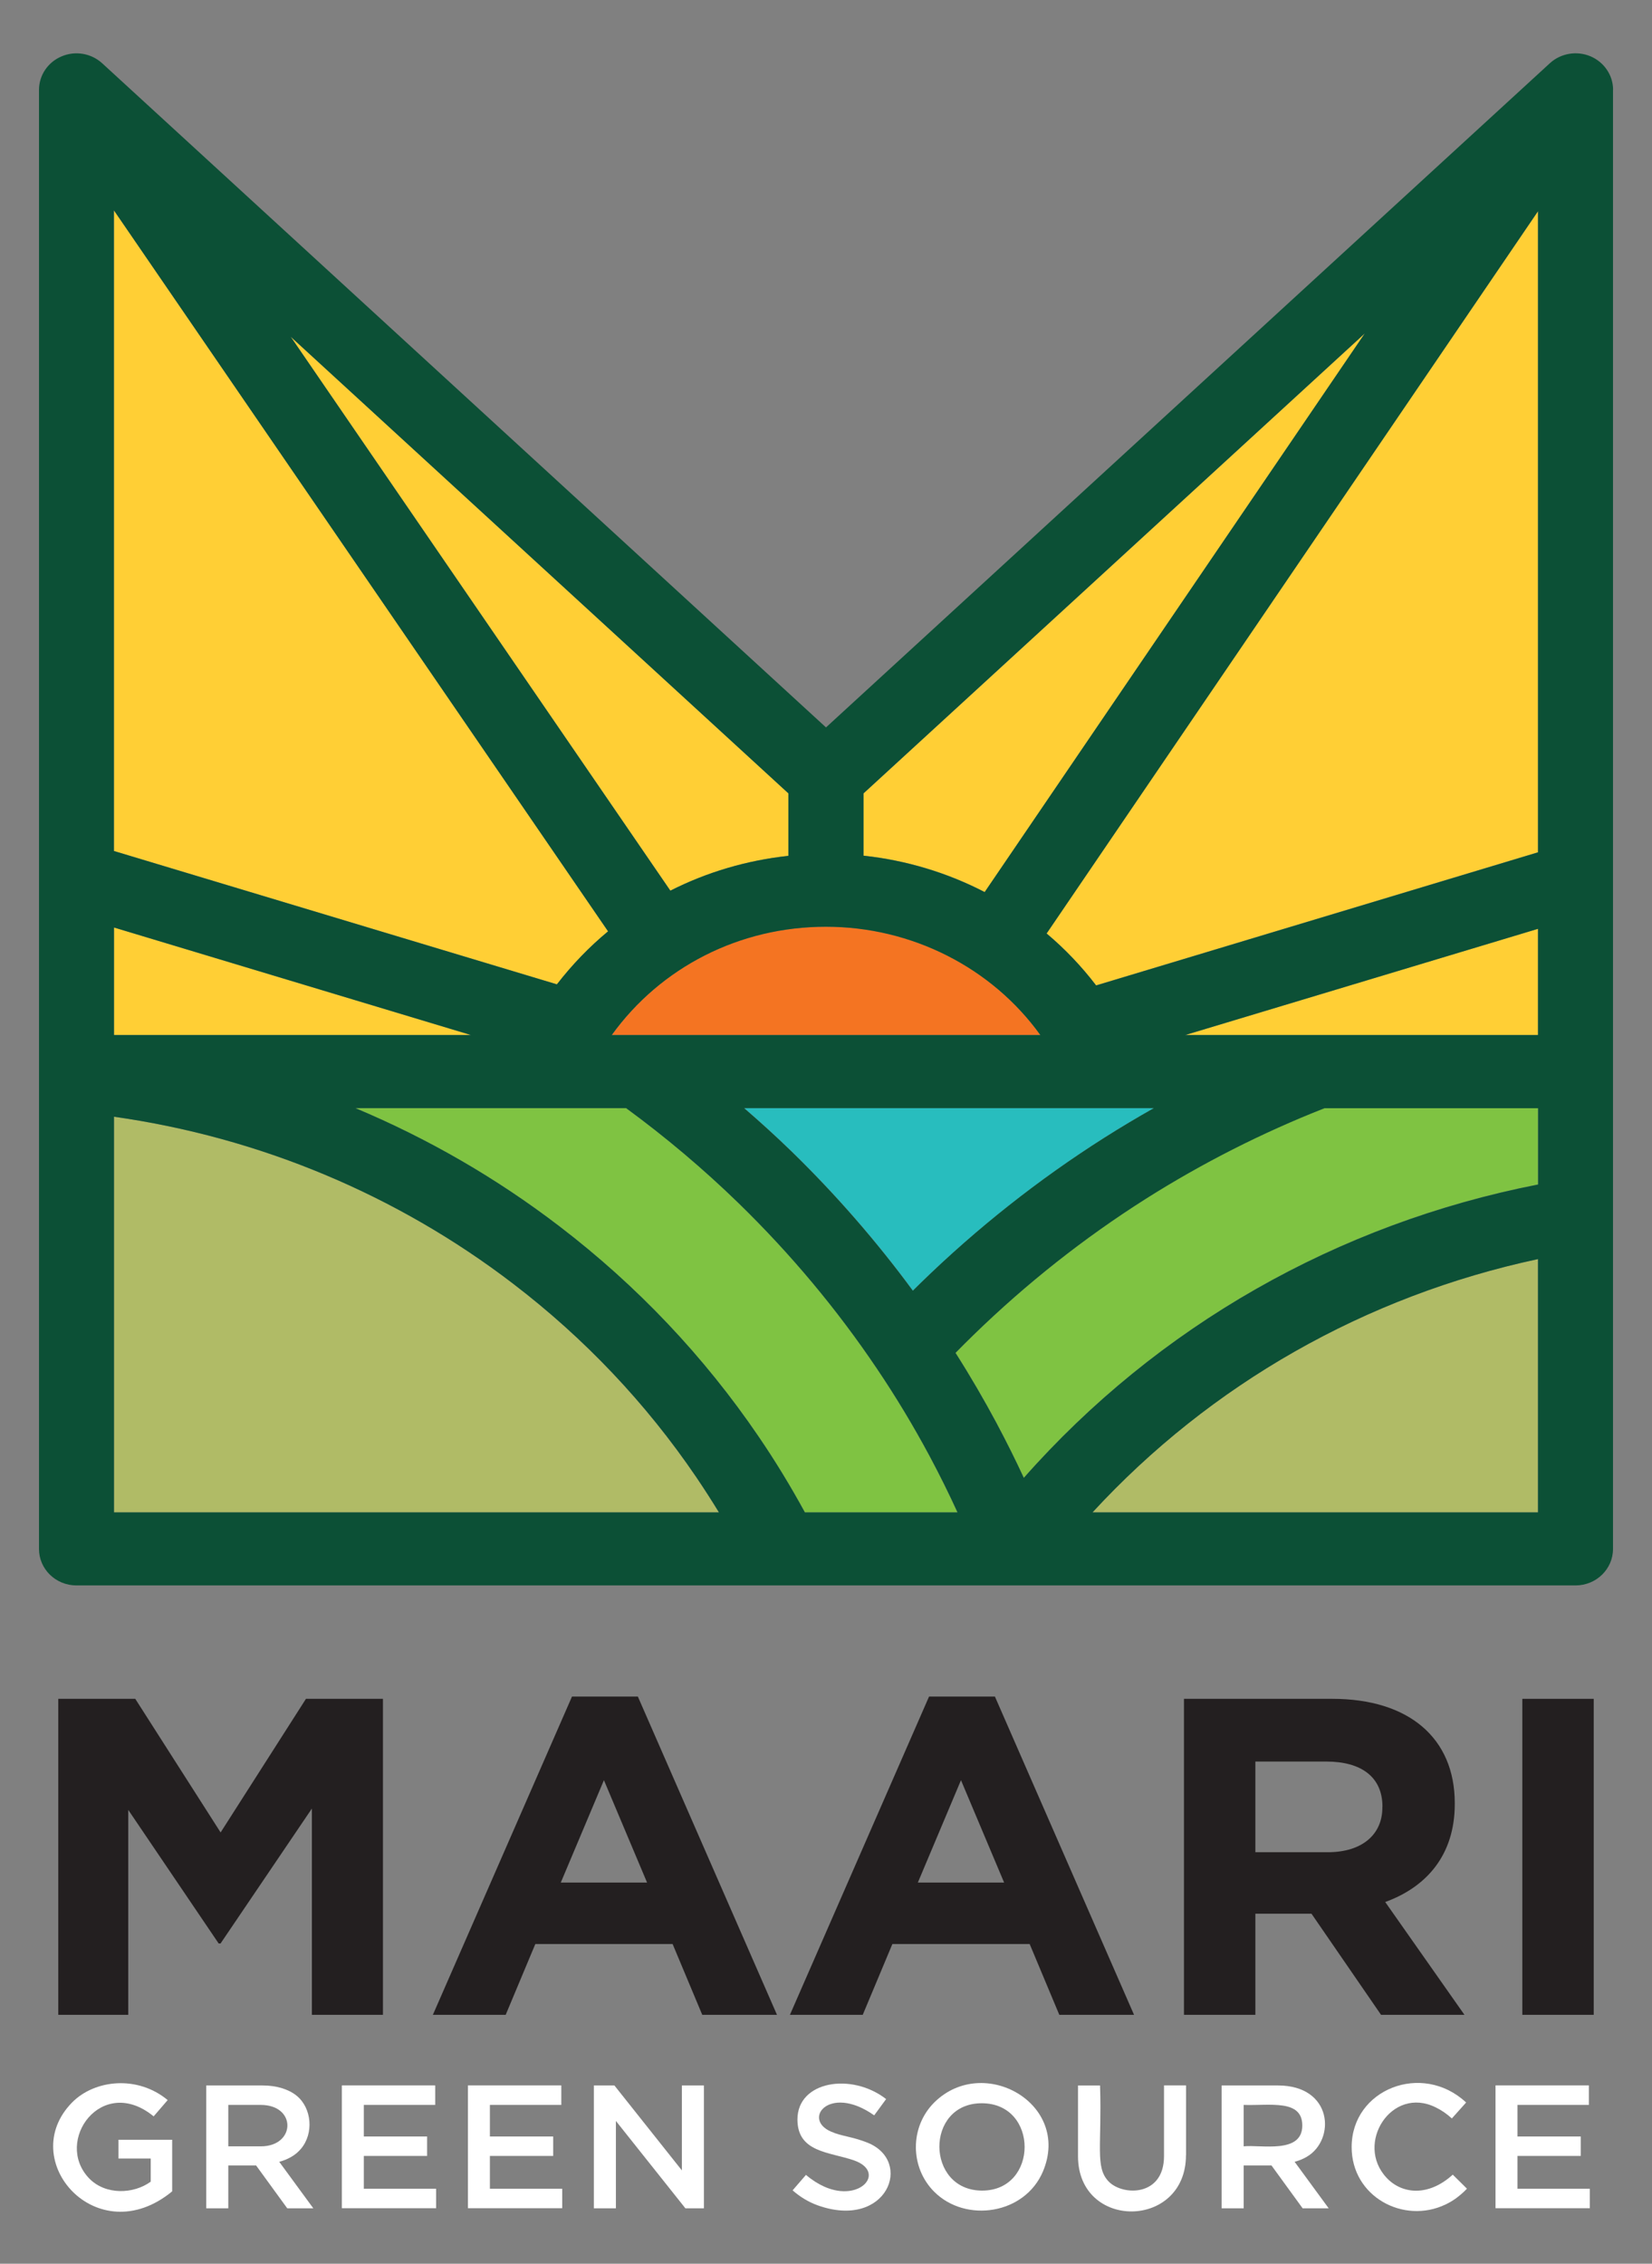 <svg id="Layer_1" xmlns="http://www.w3.org/2000/svg" viewBox="0 0 197.84 271.09"><rect x="0" y="0" width="197.84" height="271.09" fill="#808080" stroke="none"/><defs><style>.cls-1{fill:#fff;}.cls-2{fill:#7fc342;}.cls-3{fill:#ffcf35;}.cls-4{fill:#f47422;}.cls-5{fill:#b0bb66;}.cls-6{fill:#0c5036;}.cls-7{fill:#28bdbe;}.cls-8{fill:#231f20;}</style></defs><g><path class="cls-1" d="M8.66,251.75c2.71-2.72,7.82-3.25,11.42-.26l-1.68,1.95c-6.2-5.09-12.01,2.97-7.72,7.43,1.96,2.02,5.32,1.89,7.37,.39v-2.77h-3.86v-2.25h6.43v6.18c-8.99,7.41-18.81-3.76-11.96-10.67Z"></path><path class="cls-1" d="M34.4,264.45l-3.73-5.13h-3.33v5.13h-2.64v-14.71h6.74c.86,0,1.64,.11,2.34,.33s1.29,.52,1.77,.92c1.78,1.47,2.06,4.49,.48,6.35-.32,.37-.69,.69-1.13,.94-.44,.26-.92,.46-1.46,.6l4.08,5.57h-3.13Zm-3.18-12.38h-3.88v4.96h3.9c4.18,0,4.3-4.96-.02-4.96Z"></path><path class="cls-1" d="M52.12,252.07h-8.55v3.78h7.58v2.33h-7.58v3.93h8.66v2.33h-11.29v-14.71h11.18v2.33Z"></path><path class="cls-1" d="M67.22,252.07h-8.55v3.78h7.58v2.33h-7.58v3.93h8.66v2.33h-11.29v-14.71h11.18v2.33Z"></path><path class="cls-1" d="M81.66,249.74h2.64v14.71h-2.22l-8.32-10.46v10.46h-2.64v-14.71h2.46l8.08,10.17v-10.17Z"></path><path class="cls-1" d="M99.94,255.44c1.49,.49,2.19,.47,3.9,1.13,5.64,2.21,2.38,10.52-5.96,7.51-1.06-.39-2.05-.98-2.96-1.78l1.6-1.85c.73,.62,1.48,1.09,2.22,1.42,4.33,1.91,7.41-1.79,3.53-3.16-2.97-1.02-6.77-.95-6.77-4.9,0-4.61,6.49-5.65,10.62-2.44l-1.43,1.95c-5.52-3.91-8.91,.75-4.76,2.1Z"></path><path class="cls-1" d="M124.91,260.02c-2.18,5.18-9.26,6.21-13.02,2.46-2.94-2.93-2.95-7.8,.02-10.73,5.88-5.77,16.39,.18,13,8.27Zm-7.34-8.15c-6.82,0-6.72,10.46,.05,10.46s6.81-10.46-.05-10.46Z"></path><path class="cls-1" d="M142.03,258.08c0,8.91-12.93,9.03-12.93,.13v-8.47h2.64c.23,7.27-.61,9.78,1.02,11.49,1.67,1.75,6.64,1.85,6.64-3.03v-8.47h2.64v8.34Z"></path><path class="cls-1" d="M156,264.45l-3.73-5.13h-3.33v5.13h-2.64v-14.71h6.74c6.59,0,6.93,6.51,3.46,8.54-.44,.26-.92,.46-1.46,.6l4.08,5.57h-3.13Zm-7.06-12.38v4.96c2-.23,7.02,.97,7.02-2.49,0-3.19-3.89-2.36-7.02-2.47Z"></path><path class="cls-1" d="M174.47,263.18c-.42,.31-.88,.59-1.37,.82-5.03,2.39-11.23-.95-11.23-6.88,0-6.93,8.44-10.26,13.71-5.34l-1.71,1.91c-.6-.55-1.24-.99-1.92-1.32-5.3-2.65-9.74,4.35-5.89,8.43,1.78,1.91,4.94,2.33,7.92-.38l1.7,1.68c-.39,.41-.8,.77-1.22,1.08Z"></path><path class="cls-1" d="M190.28,252.07h-8.55v3.78h7.58v2.33h-7.58v3.93h8.66v2.33h-11.29v-14.71h11.18v2.33Z"></path></g><g><g><path class="cls-7" d="M109.33,154.56c.31-.3,.61-.61,.92-.91,6.73-6.55,14.14-12.41,22.03-17.42,1.94-1.23,3.92-2.41,5.92-3.54h-49.08c1.94,1.68,3.84,3.4,5.68,5.19,5.33,5.18,10.19,10.78,14.53,16.68Z"></path><path class="cls-3" d="M72.82,111.53L13.65,25.2V101.91l53.05,15.97c1.82-2.36,3.87-4.49,6.13-6.35Z"></path><path class="cls-4" d="M73.27,123.95h51.33c-5.78-8.04-15.26-12.97-25.68-12.97s-19.77,4.82-25.65,12.97Z"></path><path class="cls-3" d="M163.45,39.93l-60.03,55.08v7.46c5.16,.55,10.07,2.05,14.51,4.36l45.52-66.9Z"></path><polygon class="cls-3" points="13.65 111.07 13.65 123.95 56.41 123.95 13.65 111.07"></polygon><path class="cls-3" d="M94.42,102.49v-7.48L34.81,40.32l45.47,66.34c4.36-2.21,9.14-3.63,14.14-4.17Z"></path><polygon class="cls-3" points="184.19 123.95 184.19 111.22 141.93 123.95 184.19 123.95"></polygon><path class="cls-3" d="M131.27,118l52.92-15.94V25.29l-58.85,86.49c2.19,1.85,4.18,3.93,5.93,6.22Z"></path><path class="cls-5" d="M61.44,153.72c-13.93-10.66-30.36-17.52-47.79-19.99v47.38H86.09c-.87-1.43-1.78-2.85-2.73-4.24-6-8.82-13.37-16.6-21.93-23.15Z"></path><path class="cls-2" d="M111.34,174.39c-1.92-3.6-4.05-7.13-6.32-10.49-4.76-7.09-10.34-13.75-16.58-19.83-4.21-4.1-8.74-7.91-13.46-11.37H42.56c8.68,3.65,16.9,8.38,24.43,14.15,9.31,7.12,17.35,15.6,23.87,25.2,1.99,2.93,3.85,5.98,5.53,9.06h18.27c-1.02-2.23-2.1-4.43-3.26-6.59-.02-.04-.05-.09-.07-.13Z"></path><path class="cls-2" d="M137.19,143.57c-7.37,4.67-14.29,10.15-20.59,16.27-.73,.71-1.45,1.43-2.17,2.16,1.75,2.76,3.41,5.6,4.95,8.48,.02,.04,.05,.09,.07,.14,1.11,2.09,2.16,4.21,3.16,6.35,16.01-18.12,37.53-30.42,61.58-35.13v-9.15h-25.58c-7.45,2.93-14.65,6.58-21.43,10.87Z"></path><path class="cls-5" d="M130.83,181.11h53.35v-30.33c-20.67,4.42-39.21,14.98-53.35,30.33Z"></path><path class="cls-6" d="M193.18,10.76c0-1.75-1.07-3.32-2.71-4.02-1.65-.69-3.56-.36-4.86,.83L98.92,87.11,12.24,7.58c-1.31-1.2-3.22-1.53-4.86-.83-1.65,.69-2.71,2.27-2.71,4.02V185.49c0,2.42,2.01,4.37,4.49,4.37H188.68c2.48,0,4.49-1.96,4.49-4.37V120.49h0V10.76ZM103.41,95.01l60.03-55.08-45.52,66.9c-4.44-2.3-9.35-3.8-14.51-4.36v-7.46Zm21.18,28.94h-51.33c5.88-8.15,15.34-12.97,25.65-12.97s19.9,4.93,25.68,12.97Zm13.6,8.75c-2,1.13-3.98,2.31-5.92,3.54-7.89,5-15.3,10.86-22.03,17.42-.31,.3-.61,.61-.92,.91-4.34-5.9-9.21-11.5-14.53-16.68-1.84-1.79-3.74-3.51-5.68-5.19h49.08Zm-43.77-37.69v7.48c-5,.54-9.78,1.96-14.14,4.17L34.81,40.32l59.61,54.69ZM13.65,25.2l59.17,86.33c-2.26,1.87-4.31,4-6.13,6.35l-53.05-15.97V25.2Zm0,85.87l42.76,12.88H13.65v-12.88Zm0,70.04v-47.38c17.43,2.47,33.86,9.33,47.79,19.99,8.56,6.54,15.94,14.33,21.93,23.15,.94,1.39,1.85,2.8,2.73,4.24H13.65Zm82.74,0c-1.68-3.08-3.53-6.13-5.53-9.06-6.53-9.6-14.56-18.08-23.87-25.2-7.53-5.77-15.75-10.51-24.43-14.15h32.42c4.72,3.46,9.24,7.27,13.46,11.37,6.24,6.07,11.81,12.74,16.58,19.83,2.27,3.36,4.39,6.89,6.32,10.49,.02,.05,.04,.09,.07,.13,1.15,2.16,2.24,4.36,3.26,6.59h-18.27Zm87.8,0h-53.35c14.14-15.35,32.68-25.91,53.35-30.33v30.33Zm0-39.26c-24.05,4.71-45.57,17-61.58,35.13-.99-2.14-2.05-4.27-3.16-6.35-.02-.05-.04-.09-.07-.14-1.54-2.88-3.2-5.73-4.95-8.48,.71-.73,1.44-1.45,2.17-2.16,6.29-6.12,13.22-11.6,20.59-16.27,6.78-4.29,13.98-7.94,21.43-10.87h25.58v9.15Zm0-17.9h-42.26l42.26-12.72v12.72Zm0-21.88l-52.92,15.94c-1.75-2.29-3.74-4.38-5.93-6.22L184.19,25.29V102.07Z"></path></g><g><path class="cls-8" d="M37.35,241.28v-24.7l-10.94,16.16h-.22l-10.83-16v24.54H6.98v-37.84h9.22l10.22,16,10.22-16h9.22v37.84h-8.5Z"></path><path class="cls-8" d="M84.1,241.28l-3.55-8.48h-16.44l-3.55,8.48h-8.72l16.66-38.11h7.89l16.66,38.11h-8.94Zm-11.77-28.11l-5.17,12.27h10.33l-5.17-12.27Z"></path><path class="cls-8" d="M126.86,241.28l-3.55-8.48h-16.44l-3.55,8.48h-8.72l16.66-38.11h7.89l16.66,38.11h-8.94Zm-11.77-28.11l-5.17,12.27h10.33l-5.17-12.27Z"></path><path class="cls-8" d="M165.39,241.28l-8.33-12.11h-6.72v12.11h-8.55v-37.84h17.77c9.16,0,14.66,4.7,14.66,12.49v.11c0,6.11-3.39,9.94-8.33,11.73l9.49,13.51h-9.99Zm.17-24.92c0-3.57-2.55-5.41-6.72-5.41h-8.5v10.86h8.66c4.17,0,6.55-2.16,6.55-5.35v-.11Z"></path><path class="cls-8" d="M182.31,241.28v-37.84h8.55v37.84h-8.55Z"></path></g></g></svg>
